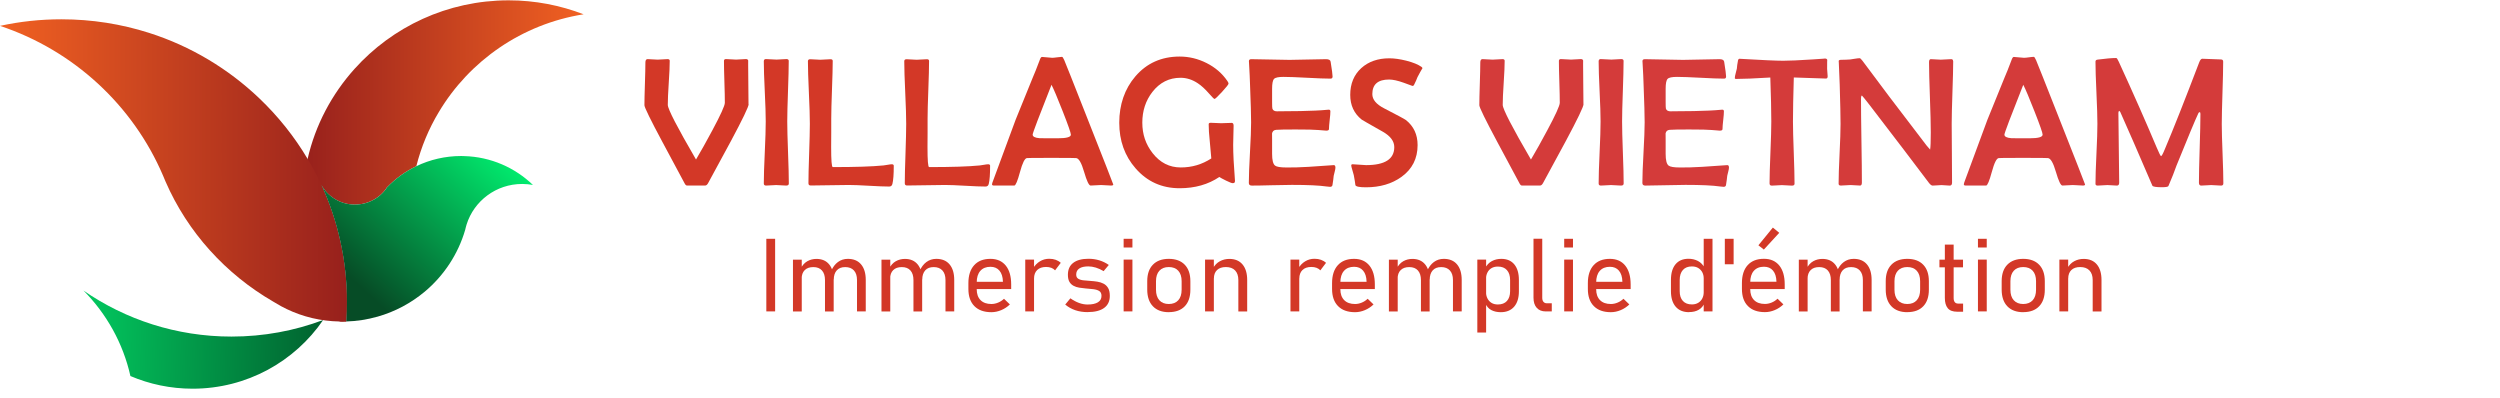 <?xml version="1.0" encoding="UTF-8"?> <svg xmlns="http://www.w3.org/2000/svg" width="201" height="32" viewBox="0 0 201 32" fill="none"><g clip-path="url(#clip0_6847_32093)"><path d="M46.922 1.149C41.965 1.934 37.735 4.893 35.281 9.009C34.475 10.348 33.861 11.816 33.473 13.362C32.594 13.783 31.801 14.355 31.129 15.049H31.122C30.97 15.291 30.772 15.518 30.55 15.707L30.543 15.714C30.008 16.17 29.3 16.45 28.532 16.45C27.364 16.45 26.348 15.805 25.827 14.855C27.148 17.73 27.887 20.927 27.887 24.286C27.887 24.809 27.869 25.334 27.831 25.85C27.725 25.857 27.615 25.857 27.512 25.857C27.445 25.857 27.384 25.857 27.314 25.85C25.42 23.189 24.312 19.943 24.312 16.444C24.312 15.182 24.454 13.959 24.73 12.784C25.357 10.043 26.681 7.567 28.505 5.538C31.543 2.159 35.971 0.027 40.896 0.027C43.024 0.027 45.053 0.43 46.922 1.149Z" fill="url(#paint0_linear_6847_32093)"></path><path d="M25.982 25.729C23.706 29.059 19.85 31.251 15.485 31.251C13.707 31.251 12.016 30.886 10.486 30.234C9.895 27.591 8.56 25.224 6.711 23.359C10.081 25.691 14.188 27.061 18.61 27.061C21.205 27.061 23.694 26.592 25.982 25.729Z" fill="url(#paint1_linear_6847_32093)"></path><path d="M27.892 24.285C27.892 24.808 27.874 25.333 27.835 25.849C27.73 25.856 27.62 25.856 27.516 25.856C27.449 25.856 27.388 25.856 27.319 25.849C25.793 25.825 24.348 25.471 23.056 24.851C22.904 24.777 22.742 24.699 22.589 24.613C22.38 24.497 22.178 24.374 21.974 24.254C18.143 22.038 15.08 18.666 13.31 14.599C13.242 14.441 13.175 14.283 13.108 14.118C10.692 8.467 5.916 4.047 0 2.08C1.586 1.733 3.24 1.551 4.932 1.551C7.392 1.551 9.758 1.933 11.978 2.641C15.348 3.713 18.372 5.54 20.857 7.914C22.364 9.351 23.672 10.988 24.737 12.784C25.081 13.355 25.395 13.94 25.683 14.543C25.726 14.634 25.768 14.726 25.811 14.817C25.818 14.828 25.822 14.841 25.829 14.852C27.15 17.727 27.889 20.924 27.889 24.283L27.892 24.285Z" fill="url(#paint2_linear_6847_32093)"></path><path d="M42.847 14.87C42.564 14.821 42.281 14.79 41.986 14.79C39.883 14.79 38.106 16.16 37.515 18.047C37.473 18.194 37.43 18.338 37.398 18.492C36.825 20.445 35.682 22.163 34.159 23.442C33.058 24.361 31.766 25.062 30.339 25.464H30.332C29.539 25.689 28.703 25.823 27.836 25.847C27.872 25.329 27.892 24.806 27.892 24.283C27.892 20.921 27.155 17.727 25.832 14.852C26.355 15.802 27.369 16.448 28.537 16.448C29.305 16.448 30.013 16.167 30.548 15.711L30.555 15.704C30.777 15.515 30.973 15.29 31.128 15.046H31.134C31.804 14.352 32.597 13.78 33.478 13.36C34.565 12.837 35.79 12.543 37.082 12.543C37.156 12.543 37.234 12.543 37.309 12.55C39.461 12.605 41.409 13.482 42.849 14.87H42.847Z" fill="url(#paint3_linear_6847_32093)"></path><path d="M60.191 8.376C60.191 8.578 59.712 9.574 58.756 11.36C58.151 12.475 57.546 13.593 56.941 14.707C56.867 14.847 56.786 14.916 56.698 14.916H55.228C55.161 14.916 55.091 14.847 55.024 14.707C55.01 14.679 54.429 13.596 53.283 11.461C52.301 9.629 51.812 8.63 51.812 8.463C51.812 8.08 51.827 7.508 51.851 6.742C51.876 5.976 51.89 5.405 51.89 5.022C51.89 4.844 51.95 4.753 52.066 4.753C52.157 4.753 52.294 4.76 52.47 4.774C52.65 4.788 52.783 4.795 52.875 4.795C52.963 4.795 53.096 4.788 53.276 4.774C53.455 4.76 53.589 4.753 53.677 4.753C53.789 4.753 53.846 4.799 53.846 4.889C53.846 5.279 53.821 5.871 53.768 6.659C53.715 7.446 53.691 8.038 53.691 8.435C53.691 8.762 54.447 10.228 55.959 12.826C56.36 12.151 56.793 11.374 57.261 10.5C57.94 9.236 58.277 8.49 58.277 8.268C58.277 7.891 58.267 7.327 58.242 6.578C58.217 5.83 58.207 5.269 58.207 4.896C58.207 4.799 58.26 4.75 58.369 4.75C58.46 4.75 58.597 4.757 58.78 4.771C58.96 4.785 59.093 4.792 59.181 4.792C59.269 4.792 59.403 4.785 59.579 4.771C59.758 4.757 59.888 4.75 59.976 4.75C60.081 4.75 60.145 4.795 60.159 4.886C60.155 4.851 60.152 4.945 60.152 5.161C60.152 5.52 60.155 6.053 60.166 6.767C60.176 7.48 60.18 8.013 60.18 8.372L60.191 8.376Z" fill="#D33827"></path><path d="M63.419 14.766C63.419 14.867 63.348 14.92 63.208 14.92C63.12 14.92 62.986 14.913 62.807 14.899C62.627 14.885 62.493 14.878 62.406 14.878C62.314 14.878 62.177 14.885 61.994 14.899C61.815 14.913 61.681 14.92 61.593 14.92C61.47 14.92 61.41 14.864 61.41 14.752C61.41 14.202 61.435 13.373 61.488 12.262C61.54 11.155 61.565 10.322 61.565 9.765C61.565 9.208 61.54 8.424 61.488 7.348C61.435 6.272 61.41 5.467 61.41 4.931C61.41 4.809 61.467 4.75 61.579 4.75C61.67 4.75 61.815 4.757 62.005 4.771C62.194 4.785 62.339 4.792 62.437 4.792C62.525 4.792 62.655 4.785 62.831 4.771C63.007 4.757 63.137 4.75 63.225 4.75C63.352 4.75 63.415 4.799 63.415 4.896C63.415 5.436 63.394 6.248 63.355 7.331C63.317 8.414 63.295 9.225 63.295 9.765C63.295 10.305 63.317 11.155 63.359 12.266C63.401 13.377 63.422 14.209 63.422 14.766H63.419Z" fill="#D33827"></path><path d="M71.858 13.347C71.858 14.022 71.823 14.503 71.749 14.789C71.714 14.928 71.629 14.998 71.492 14.998C71.13 14.998 70.588 14.977 69.867 14.935C69.146 14.893 68.604 14.872 68.242 14.872C67.901 14.872 67.391 14.879 66.712 14.893C66.033 14.907 65.523 14.914 65.182 14.914C65.059 14.914 64.999 14.855 64.999 14.733C64.999 14.207 65.017 13.413 65.055 12.351C65.091 11.288 65.112 10.491 65.112 9.958C65.112 9.397 65.087 8.558 65.034 7.44C64.982 6.322 64.957 5.483 64.957 4.922C64.957 4.817 65.017 4.762 65.14 4.762C65.228 4.762 65.361 4.769 65.541 4.783C65.72 4.797 65.857 4.804 65.952 4.804C66.04 4.804 66.177 4.797 66.364 4.783C66.55 4.769 66.688 4.762 66.775 4.762C66.891 4.762 66.951 4.807 66.951 4.901C66.951 5.413 66.93 6.183 66.891 7.214C66.853 8.244 66.832 9.014 66.832 9.533V10.679C66.828 11.191 66.825 11.574 66.825 11.825C66.825 12.897 66.867 13.434 66.955 13.434C68.756 13.434 70.113 13.392 71.031 13.301C71.073 13.298 71.186 13.28 71.369 13.249C71.517 13.221 71.629 13.207 71.707 13.207C71.809 13.207 71.861 13.253 71.861 13.347H71.858Z" fill="#D33827"></path><path d="M79.604 13.347C79.604 14.022 79.569 14.503 79.495 14.789C79.46 14.928 79.375 14.998 79.238 14.998C78.876 14.998 78.334 14.977 77.613 14.935C76.892 14.893 76.35 14.872 75.988 14.872C75.647 14.872 75.137 14.879 74.458 14.893C73.779 14.907 73.269 14.914 72.928 14.914C72.805 14.914 72.745 14.855 72.745 14.733C72.745 14.207 72.763 13.413 72.802 12.351C72.837 11.288 72.858 10.491 72.858 9.958C72.858 9.397 72.833 8.558 72.781 7.44C72.728 6.322 72.703 5.483 72.703 4.922C72.703 4.817 72.763 4.762 72.886 4.762C72.974 4.762 73.108 4.769 73.287 4.783C73.466 4.797 73.603 4.804 73.699 4.804C73.786 4.804 73.924 4.797 74.11 4.783C74.296 4.769 74.434 4.762 74.522 4.762C74.638 4.762 74.697 4.807 74.697 4.901C74.697 5.413 74.676 6.183 74.638 7.214C74.599 8.244 74.578 9.014 74.578 9.533V10.679C74.574 11.191 74.571 11.574 74.571 11.825C74.571 12.897 74.613 13.434 74.701 13.434C76.502 13.434 77.859 13.392 78.778 13.301C78.82 13.298 78.932 13.28 79.115 13.249C79.263 13.221 79.375 13.207 79.453 13.207C79.555 13.207 79.608 13.253 79.608 13.347H79.604Z" fill="#D33827"></path><path d="M89.508 14.831C89.508 14.89 89.448 14.918 89.332 14.918C89.24 14.918 89.103 14.911 88.927 14.897C88.751 14.883 88.614 14.876 88.523 14.876C88.431 14.876 88.291 14.883 88.104 14.897C87.918 14.911 87.781 14.918 87.686 14.918C87.549 14.918 87.376 14.552 87.162 13.82C86.951 13.089 86.733 12.716 86.514 12.71C86.335 12.699 85.864 12.695 85.101 12.695H83.943C83.138 12.695 82.681 12.699 82.568 12.71C82.392 12.723 82.206 13.096 82.009 13.824C81.812 14.552 81.657 14.918 81.552 14.918H79.906C79.807 14.918 79.758 14.883 79.758 14.817C79.758 14.768 79.793 14.66 79.86 14.489L81.654 9.634C81.805 9.244 82.262 8.116 83.029 6.249C83.166 5.939 83.352 5.472 83.585 4.852C83.644 4.668 83.708 4.577 83.775 4.577C83.866 4.577 84.003 4.591 84.186 4.612C84.369 4.633 84.503 4.647 84.597 4.647C84.686 4.647 84.819 4.633 84.995 4.609C85.171 4.584 85.305 4.57 85.385 4.57C85.428 4.57 85.491 4.661 85.568 4.838C85.684 5.11 86.265 6.566 87.302 9.206C88.769 12.922 89.504 14.796 89.504 14.827L89.508 14.831ZM86.099 10.832C86.099 10.693 85.881 10.063 85.442 8.948C85.016 7.865 84.717 7.155 84.541 6.817C83.532 9.366 83.025 10.703 83.025 10.822C83.025 10.986 83.212 11.083 83.581 11.111C83.602 11.114 83.838 11.118 84.299 11.118H85.051C85.748 11.118 86.099 11.02 86.099 10.829V10.832Z" fill="#D33827"></path><path d="M99.287 14.567C99.298 14.675 99.235 14.727 99.105 14.727C99.031 14.727 98.855 14.657 98.574 14.521C98.292 14.382 98.114 14.285 98.035 14.229C97.139 14.831 96.073 15.134 94.846 15.134C93.411 15.134 92.232 14.602 91.304 13.539C90.424 12.536 89.988 11.31 89.988 9.865C89.988 8.42 90.421 7.145 91.283 6.142C92.194 5.08 93.382 4.547 94.846 4.547C95.598 4.547 96.319 4.721 97.016 5.073C97.712 5.425 98.264 5.902 98.68 6.511C98.743 6.602 98.774 6.671 98.774 6.72C98.774 6.786 98.598 7.009 98.25 7.389C97.902 7.768 97.702 7.956 97.645 7.956C97.607 7.956 97.459 7.81 97.199 7.514C96.886 7.155 96.59 6.884 96.305 6.696C95.862 6.4 95.398 6.253 94.916 6.253C93.994 6.253 93.238 6.637 92.647 7.399C92.109 8.096 91.842 8.918 91.842 9.862C91.842 10.805 92.116 11.6 92.668 12.31C93.27 13.08 94.023 13.463 94.93 13.463C95.838 13.463 96.643 13.222 97.389 12.738C97.378 12.606 97.336 12.15 97.266 11.363C97.206 10.802 97.178 10.346 97.178 9.994C97.178 9.91 97.23 9.872 97.339 9.872C97.431 9.872 97.571 9.879 97.758 9.889C97.944 9.9 98.081 9.907 98.176 9.907C98.272 9.907 98.412 9.903 98.602 9.893C98.792 9.882 98.933 9.879 99.028 9.879C99.129 9.879 99.182 9.956 99.182 10.112C99.182 10.283 99.175 10.537 99.164 10.875C99.155 11.216 99.147 11.471 99.147 11.641C99.147 12.338 99.193 13.278 99.287 14.466L99.295 14.567H99.287Z" fill="#D33827"></path><path d="M107.37 13.465C107.37 13.541 107.349 13.653 107.311 13.799C107.269 13.984 107.24 14.095 107.229 14.133C107.216 14.307 107.181 14.562 107.128 14.893C107.103 14.98 107.04 15.021 106.937 15.021C106.888 15.021 106.797 15.011 106.66 14.994C106.058 14.906 105.13 14.865 103.871 14.865C103.516 14.865 102.977 14.875 102.26 14.893C101.542 14.914 101.007 14.921 100.649 14.921C100.487 14.921 100.406 14.851 100.406 14.711C100.406 14.172 100.438 13.357 100.497 12.274C100.558 11.19 100.589 10.375 100.589 9.836C100.589 9.296 100.561 8.258 100.501 6.757C100.49 6.37 100.466 5.792 100.42 5.026L100.413 4.925C100.409 4.814 100.473 4.758 100.603 4.758C100.944 4.758 101.458 4.768 102.14 4.786C102.823 4.803 103.336 4.814 103.677 4.814C104.018 4.814 104.493 4.803 105.143 4.786C105.794 4.768 106.283 4.758 106.611 4.758C106.839 4.758 106.966 4.827 106.983 4.967C107.086 5.604 107.139 6.001 107.139 6.154C107.139 6.266 107.086 6.322 106.976 6.322C106.561 6.322 105.935 6.297 105.091 6.252C104.247 6.207 103.617 6.182 103.191 6.182C102.79 6.182 102.537 6.234 102.436 6.342C102.33 6.447 102.277 6.712 102.277 7.133V8.213C102.277 8.509 102.284 8.679 102.299 8.728C102.341 8.878 102.471 8.951 102.678 8.951C102.738 8.951 102.819 8.951 102.928 8.944H103.178C104.135 8.944 104.993 8.927 105.752 8.892C106.052 8.881 106.4 8.857 106.807 8.819C106.91 8.808 106.963 8.854 106.963 8.948C106.963 9.101 106.945 9.338 106.906 9.658C106.871 9.978 106.849 10.215 106.849 10.375C106.849 10.463 106.776 10.504 106.631 10.504C106.572 10.504 106.358 10.487 105.981 10.452C105.706 10.424 105.095 10.41 104.138 10.41C103.332 10.41 102.823 10.421 102.608 10.438C102.414 10.452 102.302 10.553 102.27 10.741C102.273 10.706 102.277 10.894 102.277 11.298V12.371C102.277 12.873 102.354 13.186 102.513 13.312C102.636 13.412 102.938 13.465 103.428 13.465L104.233 13.458C104.574 13.458 105.534 13.399 107.11 13.284L107.219 13.277C107.317 13.266 107.366 13.329 107.366 13.458L107.37 13.465Z" fill="#D33827"></path><path d="M114.366 5.482C114.267 5.642 114.134 5.882 113.964 6.206C113.912 6.356 113.817 6.568 113.68 6.843C113.652 6.885 113.613 6.91 113.564 6.91C113.568 6.91 113.332 6.822 112.857 6.652C112.382 6.481 111.988 6.394 111.682 6.394C110.785 6.394 110.335 6.784 110.335 7.568C110.335 8.003 110.648 8.383 111.277 8.707C112.336 9.253 112.92 9.567 113.033 9.65C113.662 10.148 113.975 10.821 113.975 11.663C113.975 12.747 113.543 13.596 112.681 14.22C111.904 14.78 110.951 15.059 109.822 15.059C109.294 15.059 109.012 15 108.974 14.885C108.953 14.7 108.911 14.432 108.844 14.081C108.805 13.934 108.745 13.718 108.66 13.429C108.647 13.387 108.64 13.346 108.64 13.307C108.64 13.241 108.675 13.206 108.748 13.206C108.865 13.206 109.044 13.22 109.287 13.241C109.529 13.262 109.709 13.276 109.832 13.276C111.345 13.276 112.1 12.792 112.1 11.827C112.1 11.354 111.794 10.943 111.186 10.594C110.075 9.967 109.505 9.64 109.48 9.616C108.865 9.125 108.559 8.463 108.559 7.63C108.559 6.732 108.858 6.011 109.452 5.471C110.033 4.949 110.785 4.688 111.706 4.688C112.097 4.688 112.547 4.75 113.053 4.876C113.606 5.015 114.021 5.186 114.299 5.384C114.323 5.405 114.349 5.436 114.373 5.478L114.366 5.482Z" fill="#D33827"></path><path d="M127.316 8.376C127.316 8.578 126.838 9.574 125.881 11.36C125.276 12.475 124.671 13.593 124.066 14.707C123.992 14.847 123.911 14.916 123.823 14.916H122.353C122.287 14.916 122.216 14.847 122.149 14.707C122.135 14.679 121.554 13.596 120.408 11.461C119.427 9.629 118.938 8.63 118.938 8.463C118.938 8.08 118.952 7.508 118.977 6.742C119.001 5.976 119.016 5.405 119.016 5.022C119.016 4.844 119.075 4.753 119.191 4.753C119.283 4.753 119.419 4.76 119.599 4.774C119.778 4.788 119.912 4.795 120.004 4.795C120.092 4.795 120.225 4.788 120.405 4.774C120.584 4.76 120.718 4.753 120.806 4.753C120.918 4.753 120.975 4.799 120.975 4.889C120.975 5.279 120.95 5.871 120.897 6.659C120.845 7.446 120.819 8.038 120.819 8.435C120.819 8.762 121.576 10.228 123.088 12.826C123.489 12.151 123.922 11.374 124.389 10.5C125.069 9.236 125.406 8.49 125.406 8.268C125.406 7.891 125.395 7.327 125.371 6.578C125.346 5.83 125.335 5.269 125.335 4.896C125.335 4.799 125.388 4.75 125.498 4.75C125.589 4.75 125.727 4.757 125.909 4.771C126.088 4.785 126.222 4.792 126.31 4.792C126.398 4.792 126.532 4.785 126.708 4.771C126.887 4.757 127.021 4.75 127.105 4.75C127.21 4.75 127.274 4.795 127.288 4.886C127.285 4.851 127.281 4.945 127.281 5.161C127.281 5.52 127.285 6.053 127.294 6.767C127.305 7.48 127.309 8.013 127.309 8.372L127.316 8.376Z" fill="#D43B3A"></path><path d="M130.539 14.766C130.539 14.867 130.469 14.92 130.328 14.92C130.241 14.92 130.107 14.913 129.927 14.899C129.748 14.885 129.614 14.878 129.526 14.878C129.435 14.878 129.298 14.885 129.115 14.899C128.936 14.913 128.802 14.92 128.714 14.92C128.591 14.92 128.531 14.864 128.531 14.752C128.531 14.202 128.556 13.373 128.608 12.262C128.661 11.155 128.686 10.322 128.686 9.765C128.686 9.208 128.661 8.424 128.608 7.348C128.556 6.272 128.531 5.467 128.531 4.931C128.531 4.809 128.587 4.75 128.7 4.75C128.791 4.75 128.936 4.757 129.126 4.771C129.315 4.785 129.46 4.792 129.558 4.792C129.646 4.792 129.777 4.785 129.952 4.771C130.128 4.757 130.258 4.75 130.346 4.75C130.473 4.75 130.536 4.799 130.536 4.896C130.536 5.436 130.515 6.248 130.477 7.331C130.437 8.414 130.416 9.225 130.416 9.765C130.416 10.305 130.437 11.155 130.479 12.266C130.522 13.377 130.543 14.209 130.543 14.766H130.539Z" fill="#D43B3A"></path><path d="M139.011 13.465C139.011 13.541 138.989 13.653 138.951 13.799C138.908 13.984 138.881 14.095 138.87 14.133C138.856 14.307 138.821 14.562 138.768 14.893C138.743 14.98 138.68 15.021 138.578 15.021C138.529 15.021 138.437 15.011 138.3 14.994C137.699 14.906 136.77 14.865 135.511 14.865C135.155 14.865 134.618 14.875 133.9 14.893C133.183 14.91 132.648 14.921 132.289 14.921C132.127 14.921 132.047 14.851 132.047 14.711C132.047 14.172 132.078 13.357 132.138 12.274C132.197 11.19 132.23 10.375 132.23 9.836C132.23 9.296 132.201 8.258 132.142 6.757C132.131 6.37 132.107 5.792 132.061 5.026L132.054 4.925C132.05 4.814 132.113 4.758 132.243 4.758C132.585 4.758 133.098 4.768 133.781 4.786C134.463 4.803 134.977 4.814 135.318 4.814C135.659 4.814 136.134 4.803 136.784 4.786C137.435 4.768 137.924 4.758 138.251 4.758C138.48 4.758 138.602 4.827 138.624 4.967C138.725 5.604 138.778 6.001 138.778 6.154C138.778 6.266 138.725 6.322 138.617 6.322C138.201 6.322 137.576 6.297 136.731 6.252C135.888 6.207 135.258 6.182 134.832 6.182C134.431 6.182 134.178 6.234 134.076 6.342C133.971 6.447 133.918 6.712 133.918 7.133V8.213C133.918 8.509 133.925 8.679 133.938 8.728C133.981 8.878 134.111 8.951 134.319 8.951C134.378 8.951 134.459 8.951 134.568 8.944H134.818C135.775 8.944 136.633 8.927 137.393 8.892C137.692 8.881 138.04 8.857 138.448 8.819C138.549 8.808 138.602 8.854 138.602 8.948C138.602 9.101 138.585 9.338 138.547 9.658C138.511 9.978 138.49 10.215 138.49 10.375C138.49 10.463 138.417 10.504 138.272 10.504C138.212 10.504 137.998 10.487 137.622 10.452C137.347 10.424 136.735 10.41 135.778 10.41C134.973 10.41 134.463 10.421 134.248 10.438C134.052 10.452 133.942 10.553 133.911 10.741C133.914 10.706 133.918 10.894 133.918 11.298V12.371C133.918 12.873 133.995 13.186 134.153 13.312C134.277 13.412 134.579 13.465 135.067 13.465L135.873 13.458C136.214 13.458 137.175 13.399 138.751 13.284L138.859 13.277C138.958 13.266 139.007 13.329 139.007 13.458L139.011 13.465Z" fill="#D43B3A"></path><path d="M146.944 6.128C146.944 6.253 146.901 6.316 146.81 6.316C146.673 6.316 145.811 6.288 144.222 6.229C144.18 7.702 144.154 8.882 144.154 9.771C144.154 10.328 144.176 11.16 144.218 12.271C144.26 13.382 144.281 14.214 144.281 14.772C144.281 14.873 144.211 14.925 144.07 14.925C143.982 14.925 143.848 14.918 143.669 14.904C143.489 14.89 143.353 14.883 143.258 14.883C143.163 14.883 143.036 14.89 142.857 14.904C142.677 14.918 142.543 14.925 142.455 14.925C142.333 14.925 142.272 14.866 142.272 14.744C142.272 14.194 142.298 13.365 142.343 12.264C142.389 11.164 142.413 10.331 142.413 9.774C142.413 8.914 142.386 7.733 142.333 6.232C141.073 6.309 140.152 6.347 139.567 6.347C139.508 6.347 139.48 6.323 139.48 6.274C139.48 6.187 139.501 6.061 139.547 5.898C139.6 5.685 139.631 5.56 139.642 5.522C139.653 5.351 139.684 5.118 139.743 4.818C139.769 4.755 139.811 4.724 139.867 4.724L139.955 4.731C141.682 4.832 142.822 4.884 143.37 4.884C143.859 4.884 144.654 4.849 145.762 4.776C146.518 4.728 146.831 4.703 146.704 4.703C146.831 4.703 146.901 4.745 146.916 4.835C146.905 4.783 146.901 5.017 146.901 5.539C146.901 5.602 146.909 5.699 146.922 5.832C146.936 5.964 146.944 6.065 146.944 6.131V6.128Z" fill="#D43B3A"></path><path d="M157.037 4.917C157.037 5.474 157.015 6.31 156.976 7.431C156.938 8.553 156.916 9.392 156.916 9.953C156.916 10.479 156.92 11.269 156.931 12.317C156.941 13.369 156.945 14.156 156.945 14.682C156.945 14.842 156.885 14.922 156.762 14.922C156.688 14.922 156.579 14.915 156.431 14.902C156.284 14.888 156.174 14.881 156.1 14.881C156.023 14.881 155.904 14.888 155.741 14.902C155.58 14.915 155.461 14.922 155.383 14.922C155.295 14.922 155.19 14.842 155.07 14.682C154.015 13.275 152.418 11.182 150.276 8.392C149.945 7.967 149.752 7.731 149.699 7.682C149.65 7.682 149.625 7.779 149.625 7.978C149.625 8.723 149.636 9.838 149.66 11.328C149.685 12.819 149.695 13.937 149.695 14.679C149.695 14.839 149.646 14.919 149.548 14.919C149.464 14.919 149.336 14.912 149.168 14.898C148.999 14.884 148.869 14.877 148.788 14.877C148.7 14.877 148.57 14.884 148.398 14.898C148.225 14.912 148.095 14.919 148.007 14.919C147.884 14.919 147.824 14.87 147.824 14.773C147.824 14.24 147.849 13.442 147.901 12.37C147.954 11.297 147.98 10.496 147.98 9.96C147.98 9.374 147.958 8.323 147.912 6.801C147.901 6.404 147.877 5.812 147.839 5.018L147.831 4.923C147.828 4.85 147.884 4.812 148.007 4.809C148.324 4.805 148.574 4.795 148.753 4.781C148.819 4.777 148.95 4.756 149.14 4.721C149.301 4.694 149.428 4.68 149.519 4.68C149.562 4.68 149.64 4.749 149.745 4.889C150.867 6.414 152.583 8.685 154.898 11.701C154.999 11.826 155.094 11.934 155.182 12.028C155.217 11.826 155.235 11.363 155.235 10.639C155.235 10.012 155.211 9.068 155.165 7.814C155.12 6.557 155.094 5.62 155.094 4.997C155.094 4.836 155.144 4.756 155.243 4.756C155.33 4.756 155.464 4.763 155.64 4.777C155.82 4.791 155.95 4.798 156.038 4.798C156.128 4.798 156.269 4.791 156.456 4.777C156.643 4.763 156.779 4.756 156.874 4.756C156.976 4.756 157.029 4.809 157.029 4.917H157.037Z" fill="#D43B3A"></path><path d="M167.641 14.831C167.641 14.89 167.581 14.918 167.465 14.918C167.373 14.918 167.236 14.911 167.06 14.897C166.881 14.883 166.747 14.876 166.655 14.876C166.564 14.876 166.424 14.883 166.237 14.897C166.051 14.911 165.913 14.918 165.818 14.918C165.682 14.918 165.509 14.552 165.295 13.82C165.083 13.089 164.865 12.716 164.647 12.71C164.468 12.699 163.996 12.695 163.234 12.695H162.076C161.271 12.695 160.813 12.699 160.701 12.71C160.525 12.723 160.338 13.096 160.142 13.824C159.944 14.552 159.79 14.918 159.684 14.918H158.038C157.94 14.918 157.891 14.883 157.891 14.817C157.891 14.768 157.926 14.66 157.992 14.489L159.786 9.634C159.938 9.244 160.395 8.116 161.161 6.249C161.299 5.939 161.485 5.472 161.718 4.852C161.777 4.668 161.841 4.577 161.907 4.577C161.999 4.577 162.136 4.591 162.319 4.612C162.502 4.633 162.636 4.647 162.73 4.647C162.818 4.647 162.952 4.633 163.128 4.609C163.303 4.584 163.437 4.57 163.518 4.57C163.56 4.57 163.624 4.661 163.701 4.838C163.817 5.11 164.397 6.566 165.435 9.206C166.902 12.922 167.637 14.796 167.637 14.827L167.641 14.831ZM164.229 10.832C164.229 10.693 164.011 10.063 163.571 8.948C163.146 7.865 162.847 7.155 162.671 6.817C161.661 9.366 161.155 10.703 161.155 10.822C161.155 10.986 161.341 11.083 161.711 11.111C161.731 11.114 161.971 11.118 162.428 11.118H163.181C163.877 11.118 164.225 11.02 164.225 10.829L164.229 10.832Z" fill="#D43B3A"></path><path d="M178.757 14.74C178.757 14.861 178.698 14.921 178.575 14.921C178.487 14.921 178.353 14.914 178.177 14.9C177.998 14.886 177.868 14.879 177.78 14.879C177.692 14.879 177.558 14.886 177.378 14.9C177.199 14.914 177.065 14.921 176.977 14.921C176.854 14.921 176.794 14.841 176.794 14.681C176.794 14.068 176.816 13.148 176.854 11.919C176.893 10.693 176.914 9.773 176.914 9.157C176.914 9.066 176.893 9.018 176.854 9.018C176.812 9.018 176.777 9.045 176.752 9.098C176.502 9.624 175.916 11.031 174.99 13.315C174.839 13.754 174.621 14.304 174.34 14.959C174.305 15.022 174.129 15.053 173.812 15.053C173.354 15.053 173.098 15.011 173.052 14.931C172.887 14.541 172.652 13.991 172.342 13.287C171.937 12.33 171.314 10.905 170.474 9.014C170.46 8.979 170.429 8.948 170.379 8.913C170.341 8.941 170.319 8.997 170.319 9.073C170.319 9.697 170.33 10.63 170.351 11.877C170.372 13.124 170.383 14.057 170.383 14.681C170.383 14.841 170.323 14.921 170.2 14.921C170.115 14.921 169.989 14.914 169.82 14.9C169.651 14.886 169.521 14.879 169.44 14.879C169.352 14.879 169.221 14.886 169.049 14.9C168.877 14.914 168.747 14.921 168.659 14.921C168.536 14.921 168.477 14.876 168.477 14.781C168.477 14.245 168.501 13.444 168.554 12.371C168.607 11.299 168.631 10.498 168.631 9.961C168.631 9.425 168.607 8.572 168.554 7.457C168.501 6.343 168.477 5.51 168.477 4.953C168.477 4.863 168.532 4.807 168.645 4.793C169.309 4.706 169.809 4.664 170.143 4.664C170.193 4.664 170.26 4.762 170.348 4.96C171.529 7.53 172.542 9.826 173.39 11.842C173.59 12.316 173.71 12.553 173.748 12.553C173.798 12.553 173.904 12.361 174.061 11.974C174.726 10.411 175.645 8.084 176.819 5.005C176.893 4.817 176.974 4.723 177.062 4.723C177.228 4.723 177.477 4.734 177.811 4.751C178.145 4.769 178.395 4.779 178.56 4.779C178.683 4.779 178.743 4.838 178.743 4.953C178.743 5.507 178.725 6.343 178.687 7.457C178.652 8.572 178.63 9.404 178.63 9.961C178.63 10.519 178.652 11.288 178.694 12.354C178.736 13.416 178.757 14.21 178.757 14.736V14.74Z" fill="#D43B3A"></path><path d="M62.32 19.199V25.036H61.613V19.199H62.32Z" fill="#D33827"></path><path d="M63.754 25.041V20.875H64.461V25.041H63.754ZM66.329 25.041V22.516C66.329 22.185 66.248 21.927 66.086 21.746C65.924 21.565 65.695 21.474 65.393 21.474C65.091 21.474 64.865 21.554 64.7 21.718C64.535 21.882 64.454 22.108 64.454 22.407L64.37 21.603C64.507 21.331 64.686 21.129 64.908 21.004C65.129 20.879 65.375 20.816 65.643 20.816C66.082 20.816 66.424 20.962 66.666 21.258C66.909 21.554 67.028 21.972 67.028 22.512V25.041H66.322H66.329ZM68.903 25.041V22.516C68.903 22.185 68.822 21.927 68.657 21.746C68.492 21.565 68.26 21.474 67.957 21.474C67.655 21.474 67.436 21.561 67.275 21.739C67.116 21.916 67.035 22.164 67.035 22.484L66.828 21.781C66.962 21.474 67.145 21.234 67.37 21.067C67.598 20.899 67.862 20.812 68.165 20.812C68.625 20.812 68.981 20.959 69.23 21.255C69.48 21.551 69.607 21.969 69.607 22.509V25.037H68.9L68.903 25.041Z" fill="#D33827"></path><path d="M70.871 25.041V20.875H71.578V25.041H70.871ZM73.442 25.041V22.516C73.442 22.185 73.361 21.927 73.2 21.746C73.038 21.565 72.809 21.474 72.507 21.474C72.204 21.474 71.979 21.554 71.814 21.718C71.648 21.882 71.567 22.108 71.567 22.407L71.483 21.603C71.62 21.331 71.8 21.129 72.021 21.004C72.243 20.879 72.489 20.816 72.756 20.816C73.196 20.816 73.537 20.962 73.78 21.258C74.023 21.554 74.142 21.972 74.142 22.512V25.041H73.435H73.442ZM76.017 25.041V22.516C76.017 22.185 75.936 21.927 75.771 21.746C75.605 21.565 75.373 21.474 75.071 21.474C74.768 21.474 74.55 21.561 74.388 21.739C74.23 21.916 74.149 22.164 74.149 22.484L73.942 21.781C74.075 21.474 74.258 21.234 74.483 21.067C74.712 20.899 74.976 20.812 75.278 20.812C75.739 20.812 76.094 20.959 76.344 21.255C76.594 21.551 76.72 21.969 76.72 22.509V25.037H76.013L76.017 25.041Z" fill="#D33827"></path><path d="M79.702 25.1C79.115 25.1 78.661 24.936 78.341 24.612C78.021 24.288 77.859 23.828 77.859 23.233V22.763C77.859 22.143 78.014 21.662 78.324 21.321C78.633 20.98 79.069 20.812 79.632 20.812C80.163 20.812 80.571 20.994 80.863 21.352C81.155 21.711 81.299 22.22 81.299 22.871V23.243H78.359V22.658H80.635V22.637C80.624 22.261 80.532 21.969 80.357 21.76C80.181 21.551 79.942 21.45 79.632 21.45C79.28 21.45 79.01 21.561 78.816 21.781C78.623 22 78.528 22.314 78.528 22.718V23.247C78.528 23.63 78.63 23.922 78.837 24.131C79.045 24.34 79.333 24.442 79.71 24.442C79.889 24.442 80.072 24.403 80.248 24.33C80.427 24.257 80.585 24.152 80.722 24.02L81.194 24.476C80.99 24.675 80.754 24.828 80.497 24.936C80.237 25.044 79.977 25.1 79.71 25.1H79.702Z" fill="#D33827"></path><path d="M82.43 25.036V20.871H83.137V25.036H82.43ZM84.825 21.735C84.748 21.648 84.646 21.578 84.526 21.533C84.406 21.487 84.262 21.463 84.104 21.463C83.794 21.463 83.559 21.546 83.39 21.71C83.221 21.874 83.137 22.104 83.137 22.396L83.052 21.592C83.193 21.345 83.376 21.153 83.604 21.014C83.833 20.874 84.083 20.805 84.357 20.805C84.551 20.805 84.723 20.832 84.878 20.888C85.032 20.944 85.17 21.024 85.286 21.132L84.828 21.735H84.825Z" fill="#D33827"></path><path d="M87.438 25.095C87.083 25.095 86.752 25.043 86.447 24.939C86.144 24.834 85.877 24.684 85.644 24.486L86.06 23.984C86.288 24.148 86.52 24.27 86.756 24.357C86.988 24.441 87.217 24.483 87.438 24.483C87.804 24.483 88.082 24.423 88.272 24.305C88.465 24.186 88.56 24.016 88.56 23.789C88.56 23.605 88.501 23.476 88.381 23.399C88.261 23.323 88.103 23.274 87.906 23.25C87.709 23.225 87.502 23.208 87.277 23.19C87.108 23.176 86.939 23.155 86.77 23.128C86.601 23.1 86.45 23.051 86.313 22.978C86.176 22.905 86.063 22.8 85.982 22.661C85.901 22.522 85.859 22.334 85.859 22.093C85.859 21.672 86 21.355 86.285 21.136C86.57 20.916 86.981 20.805 87.516 20.805C87.818 20.805 88.107 20.846 88.385 20.93C88.659 21.014 88.916 21.139 89.148 21.303L88.729 21.801C88.525 21.675 88.318 21.581 88.107 21.515C87.896 21.452 87.695 21.418 87.505 21.418C87.185 21.418 86.942 21.473 86.777 21.585C86.608 21.696 86.527 21.86 86.527 22.076C86.527 22.233 86.58 22.34 86.689 22.41C86.798 22.476 86.939 22.522 87.118 22.539C87.294 22.56 87.488 22.577 87.695 22.588C87.871 22.598 88.047 22.619 88.23 22.647C88.409 22.675 88.574 22.727 88.726 22.807C88.877 22.884 89 23.002 89.091 23.155C89.183 23.309 89.229 23.521 89.229 23.789C89.229 24.211 89.078 24.535 88.771 24.758C88.469 24.98 88.026 25.092 87.445 25.092L87.438 25.095Z" fill="#D33827"></path><path d="M90.34 19.899V19.199H91.047V19.899H90.34ZM90.34 25.036V20.871H91.047V25.036H90.34Z" fill="#D33827"></path><path d="M93.972 25.1C93.42 25.1 92.995 24.94 92.692 24.623C92.389 24.306 92.238 23.86 92.238 23.285V22.606C92.238 22.035 92.389 21.593 92.692 21.283C92.995 20.969 93.42 20.812 93.972 20.812C94.525 20.812 94.95 20.969 95.253 21.283C95.555 21.596 95.706 22.038 95.706 22.606V23.296C95.706 23.867 95.555 24.313 95.253 24.626C94.95 24.94 94.525 25.096 93.972 25.096V25.1ZM93.969 24.442C94.299 24.442 94.553 24.34 94.732 24.142C94.912 23.944 95.003 23.661 95.003 23.296V22.606C95.003 22.244 94.912 21.965 94.732 21.767C94.553 21.568 94.296 21.471 93.969 21.471C93.642 21.471 93.392 21.572 93.213 21.767C93.033 21.965 92.942 22.244 92.942 22.606V23.296C92.942 23.658 93.033 23.94 93.213 24.142C93.392 24.34 93.645 24.442 93.969 24.442Z" fill="#D33827"></path><path d="M96.887 25.038V20.872H97.594V25.038H96.887ZM99.563 25.038V22.512C99.563 22.182 99.475 21.924 99.303 21.743C99.131 21.562 98.881 21.471 98.565 21.471C98.248 21.471 98.019 21.551 97.85 21.711C97.682 21.872 97.597 22.098 97.597 22.394L97.513 21.593C97.657 21.325 97.843 21.13 98.075 21.005C98.308 20.879 98.561 20.816 98.839 20.816C99.296 20.816 99.648 20.963 99.897 21.259C100.147 21.555 100.274 21.973 100.274 22.512V25.041H99.567L99.563 25.038Z" fill="#D33827"></path><path d="M103.754 25.036V20.871H104.461V25.036H103.754ZM106.153 21.735C106.075 21.648 105.973 21.578 105.854 21.533C105.733 21.487 105.59 21.463 105.431 21.463C105.121 21.463 104.886 21.546 104.718 21.71C104.549 21.874 104.465 22.104 104.465 22.396L104.38 21.592C104.52 21.345 104.703 21.153 104.932 21.014C105.161 20.874 105.41 20.805 105.685 20.805C105.878 20.805 106.05 20.832 106.206 20.888C106.36 20.944 106.497 21.024 106.613 21.132L106.156 21.735H106.153Z" fill="#D33827"></path><path d="M108.94 25.1C108.353 25.1 107.899 24.936 107.58 24.612C107.259 24.288 107.098 23.828 107.098 23.233V22.763C107.098 22.143 107.252 21.662 107.562 21.321C107.871 20.98 108.307 20.812 108.87 20.812C109.401 20.812 109.809 20.994 110.101 21.352C110.393 21.711 110.537 22.22 110.537 22.871V23.243H107.597V22.658H109.872V22.637C109.862 22.261 109.77 21.969 109.594 21.76C109.418 21.551 109.18 21.45 108.87 21.45C108.518 21.45 108.247 21.561 108.054 21.781C107.86 22 107.765 22.314 107.765 22.718V23.247C107.765 23.63 107.868 23.922 108.075 24.131C108.282 24.34 108.571 24.442 108.947 24.442C109.127 24.442 109.31 24.403 109.486 24.33C109.665 24.257 109.823 24.152 109.96 24.02L110.432 24.476C110.228 24.675 109.992 24.828 109.735 24.936C109.475 25.044 109.215 25.1 108.947 25.1H108.94Z" fill="#D33827"></path><path d="M111.668 25.041V20.875H112.376V25.041H111.668ZM114.243 25.041V22.516C114.243 22.185 114.162 21.927 114 21.746C113.838 21.565 113.61 21.474 113.307 21.474C113.005 21.474 112.779 21.554 112.614 21.718C112.449 21.882 112.368 22.108 112.368 22.407L112.284 21.603C112.421 21.331 112.601 21.129 112.822 21.004C113.043 20.879 113.29 20.816 113.558 20.816C113.996 20.816 114.338 20.962 114.581 21.258C114.823 21.554 114.943 21.972 114.943 22.512V25.041H114.236H114.243ZM116.818 25.041V22.516C116.818 22.185 116.737 21.927 116.571 21.746C116.406 21.565 116.174 21.474 115.871 21.474C115.569 21.474 115.351 21.561 115.189 21.739C115.031 21.916 114.95 22.164 114.95 22.484L114.742 21.781C114.876 21.474 115.059 21.234 115.284 21.067C115.513 20.899 115.777 20.812 116.079 20.812C116.54 20.812 116.895 20.959 117.145 21.255C117.394 21.551 117.521 21.969 117.521 22.509V25.037H116.814L116.818 25.041Z" fill="#D33827"></path><path d="M118.777 26.733V20.872H119.484V26.733H118.777ZM120.662 25.1C120.371 25.1 120.118 25.044 119.9 24.929C119.681 24.814 119.526 24.633 119.424 24.386L119.48 23.515C119.48 23.693 119.519 23.853 119.594 23.999C119.667 24.145 119.776 24.264 119.917 24.351C120.057 24.438 120.23 24.48 120.43 24.48C120.743 24.48 120.986 24.386 121.155 24.201C121.324 24.017 121.412 23.752 121.412 23.418V22.516C121.412 22.171 121.327 21.903 121.155 21.715C120.986 21.526 120.743 21.432 120.43 21.432C120.226 21.432 120.057 21.474 119.917 21.558C119.776 21.641 119.667 21.756 119.594 21.903C119.519 22.049 119.48 22.206 119.48 22.38L119.396 21.575C119.533 21.311 119.716 21.115 119.945 20.994C120.173 20.872 120.424 20.812 120.705 20.812C121.155 20.812 121.503 20.959 121.749 21.255C121.995 21.551 122.119 21.969 122.119 22.509V23.418C122.119 23.95 121.991 24.365 121.738 24.657C121.485 24.95 121.126 25.1 120.666 25.1H120.662Z" fill="#D33827"></path><path d="M123.997 19.199V23.946C123.997 24.085 124.028 24.193 124.096 24.27C124.162 24.346 124.254 24.385 124.373 24.385H124.763V25.039H124.278C123.968 25.039 123.726 24.942 123.554 24.75C123.381 24.559 123.293 24.287 123.293 23.935V19.195H124.001L123.997 19.199Z" fill="#D33827"></path><path d="M125.762 19.899V19.199H126.468V19.899H125.762ZM125.762 25.036V20.871H126.468V25.036H125.762Z" fill="#D33827"></path><path d="M129.507 25.1C128.919 25.1 128.466 24.936 128.146 24.612C127.822 24.288 127.664 23.828 127.664 23.233V22.763C127.664 22.143 127.819 21.662 128.128 21.321C128.437 20.98 128.873 20.812 129.436 20.812C129.967 20.812 130.376 20.994 130.667 21.352C130.959 21.711 131.104 22.22 131.104 22.871V23.243H128.164V22.658H130.439V22.637C130.429 22.261 130.337 21.969 130.161 21.76C129.985 21.551 129.746 21.45 129.436 21.45C129.084 21.45 128.814 21.561 128.62 21.781C128.427 22 128.332 22.314 128.332 22.718V23.247C128.332 23.63 128.434 23.922 128.642 24.131C128.849 24.34 129.137 24.442 129.514 24.442C129.693 24.442 129.876 24.403 130.052 24.33C130.231 24.257 130.389 24.152 130.526 24.02L130.998 24.476C130.794 24.675 130.561 24.828 130.301 24.936C130.041 25.044 129.781 25.1 129.514 25.1H129.507Z" fill="#D33827"></path><path d="M135.796 25.099C135.336 25.099 134.977 24.953 134.724 24.657C134.471 24.361 134.344 23.946 134.344 23.413V22.501C134.344 21.961 134.467 21.543 134.713 21.247C134.96 20.951 135.308 20.805 135.758 20.805C136.032 20.805 136.285 20.864 136.514 20.982C136.743 21.101 136.925 21.292 137.062 21.55L136.978 22.379C136.978 22.201 136.94 22.038 136.866 21.895C136.792 21.752 136.683 21.637 136.542 21.55C136.401 21.463 136.229 21.421 136.029 21.421C135.715 21.421 135.473 21.515 135.304 21.707C135.136 21.895 135.048 22.163 135.048 22.508V23.41C135.048 23.751 135.132 24.012 135.304 24.197C135.473 24.381 135.715 24.476 136.029 24.476C136.232 24.476 136.401 24.43 136.542 24.343C136.683 24.256 136.792 24.138 136.866 23.991C136.94 23.845 136.978 23.681 136.978 23.5L137.035 24.375C136.943 24.601 136.792 24.779 136.581 24.904C136.37 25.029 136.109 25.092 135.8 25.092L135.796 25.099ZM136.978 25.036V19.199H137.685V25.036H136.978Z" fill="#D33827"></path><path d="M138.676 21.247V19.199H139.383V21.247H138.676Z" fill="#D33827"></path><path d="M141.893 25.095C141.307 25.095 140.852 24.931 140.533 24.608C140.209 24.284 140.051 23.824 140.051 23.228V22.758C140.051 22.138 140.205 21.658 140.515 21.316C140.825 20.975 141.261 20.808 141.823 20.808C142.355 20.808 142.762 20.989 143.055 21.348C143.346 21.706 143.491 22.215 143.491 22.866V23.239H140.55V22.654H142.826V22.633C142.815 22.257 142.724 21.964 142.548 21.755C142.372 21.546 142.133 21.445 141.823 21.445C141.472 21.445 141.201 21.557 141.008 21.776C140.814 21.995 140.719 22.309 140.719 22.713V23.242C140.719 23.625 140.821 23.918 141.028 24.127C141.237 24.336 141.525 24.437 141.901 24.437C142.08 24.437 142.263 24.399 142.439 24.326C142.619 24.252 142.777 24.148 142.914 24.015L143.385 24.472C143.181 24.67 142.949 24.823 142.689 24.931C142.428 25.04 142.168 25.095 141.901 25.095H141.893ZM141.813 20.066L141.376 19.721L142.538 18.297L143.051 18.718L141.813 20.066Z" fill="#D33827"></path><path d="M144.625 25.041V20.875H145.332V25.041H144.625ZM147.2 25.041V22.516C147.2 22.185 147.119 21.927 146.957 21.746C146.795 21.565 146.566 21.474 146.264 21.474C145.962 21.474 145.736 21.554 145.575 21.718C145.413 21.882 145.329 22.108 145.329 22.407L145.245 21.603C145.382 21.331 145.56 21.129 145.782 21.004C146.004 20.879 146.251 20.816 146.518 20.816C146.957 20.816 147.299 20.962 147.541 21.258C147.783 21.554 147.904 21.972 147.904 22.512V25.041H147.196H147.2ZM149.775 25.041V22.516C149.775 22.185 149.694 21.927 149.528 21.746C149.363 21.565 149.13 21.474 148.828 21.474C148.526 21.474 148.307 21.561 148.146 21.739C147.988 21.916 147.907 22.164 147.907 22.484L147.699 21.781C147.833 21.474 148.016 21.234 148.241 21.067C148.47 20.899 148.734 20.812 149.036 20.812C149.497 20.812 149.852 20.959 150.101 21.255C150.351 21.551 150.478 21.969 150.478 22.509V25.037H149.775V25.041Z" fill="#D33827"></path><path d="M153.347 25.1C152.795 25.1 152.369 24.94 152.067 24.623C151.764 24.306 151.613 23.86 151.613 23.285V22.606C151.613 22.035 151.764 21.593 152.067 21.283C152.369 20.969 152.798 20.812 153.347 20.812C153.896 20.812 154.325 20.969 154.627 21.283C154.93 21.596 155.081 22.038 155.081 22.606V23.296C155.081 23.867 154.93 24.313 154.627 24.626C154.325 24.94 153.899 25.096 153.347 25.096V25.1ZM153.344 24.442C153.674 24.442 153.927 24.34 154.107 24.142C154.286 23.944 154.378 23.661 154.378 23.296V22.606C154.378 22.244 154.286 21.965 154.107 21.767C153.927 21.568 153.671 21.471 153.344 21.471C153.016 21.471 152.767 21.572 152.587 21.767C152.408 21.965 152.316 22.244 152.316 22.606V23.296C152.316 23.658 152.404 23.94 152.587 24.142C152.767 24.34 153.02 24.442 153.344 24.442Z" fill="#D33827"></path><path d="M155.93 21.492V20.876H157.826V21.492H155.93ZM157.351 25.062C157.006 25.062 156.753 24.968 156.598 24.777C156.443 24.585 156.366 24.314 156.366 23.958V19.664H157.073V23.969C157.073 24.108 157.105 24.216 157.164 24.293C157.224 24.369 157.316 24.408 157.435 24.408H157.833V25.066H157.354L157.351 25.062Z" fill="#D33827"></path><path d="M159.027 19.899V19.199H159.734V19.899H159.027ZM159.027 25.036V20.871H159.734V25.036H159.027Z" fill="#D33827"></path><path d="M162.668 25.1C162.115 25.1 161.69 24.94 161.387 24.623C161.085 24.306 160.934 23.86 160.934 23.285V22.606C160.934 22.035 161.085 21.593 161.387 21.283C161.69 20.969 162.118 20.812 162.668 20.812C163.216 20.812 163.645 20.969 163.947 21.283C164.25 21.596 164.402 22.038 164.402 22.606V23.296C164.402 23.867 164.25 24.313 163.947 24.626C163.645 24.94 163.22 25.096 162.668 25.096V25.1ZM162.664 24.442C162.994 24.442 163.247 24.34 163.427 24.142C163.606 23.944 163.698 23.661 163.698 23.296V22.606C163.698 22.244 163.606 21.965 163.427 21.767C163.247 21.568 162.991 21.471 162.664 21.471C162.337 21.471 162.087 21.572 161.908 21.767C161.728 21.965 161.637 22.244 161.637 22.606V23.296C161.637 23.658 161.725 23.94 161.908 24.142C162.087 24.34 162.34 24.442 162.664 24.442Z" fill="#D33827"></path><path d="M165.574 25.038V20.872H166.282V25.038H165.574ZM168.252 25.038V22.512C168.252 22.182 168.164 21.924 167.991 21.743C167.815 21.562 167.569 21.471 167.253 21.471C166.936 21.471 166.707 21.551 166.538 21.711C166.37 21.872 166.285 22.098 166.285 22.394L166.201 21.593C166.345 21.325 166.531 21.13 166.764 21.005C166.996 20.879 167.249 20.816 167.526 20.816C167.984 20.816 168.336 20.963 168.585 21.259C168.835 21.555 168.961 21.973 168.961 22.512V25.041H168.255L168.252 25.038Z" fill="#D33827"></path></g><defs><linearGradient id="paint0_linear_6847_32093" x1="24.319" y1="12.942" x2="46.922" y2="12.942" gradientUnits="userSpaceOnUse"><stop stop-color="#97201C"></stop><stop offset="1" stop-color="#F16122"></stop></linearGradient><linearGradient id="paint1_linear_6847_32093" x1="6.711" y1="26.989" x2="25.982" y2="27.602" gradientUnits="userSpaceOnUse"><stop stop-color="#02C85F"></stop><stop offset="1" stop-color="#01622F"></stop></linearGradient><linearGradient id="paint2_linear_6847_32093" x1="0" y1="13.704" x2="27.892" y2="13.704" gradientUnits="userSpaceOnUse"><stop stop-color="#F16122"></stop><stop offset="1" stop-color="#97201C"></stop></linearGradient><linearGradient id="paint3_linear_6847_32093" x1="40.44" y1="12.543" x2="26.394" y2="27.721" gradientUnits="userSpaceOnUse"><stop stop-color="#01EB6E"></stop><stop offset="0.75" stop-color="#064C26"></stop></linearGradient><clipPath id="clip0_6847_32093"><rect width="200.396" height="31.281" fill="white"></rect></clipPath></defs></svg> 